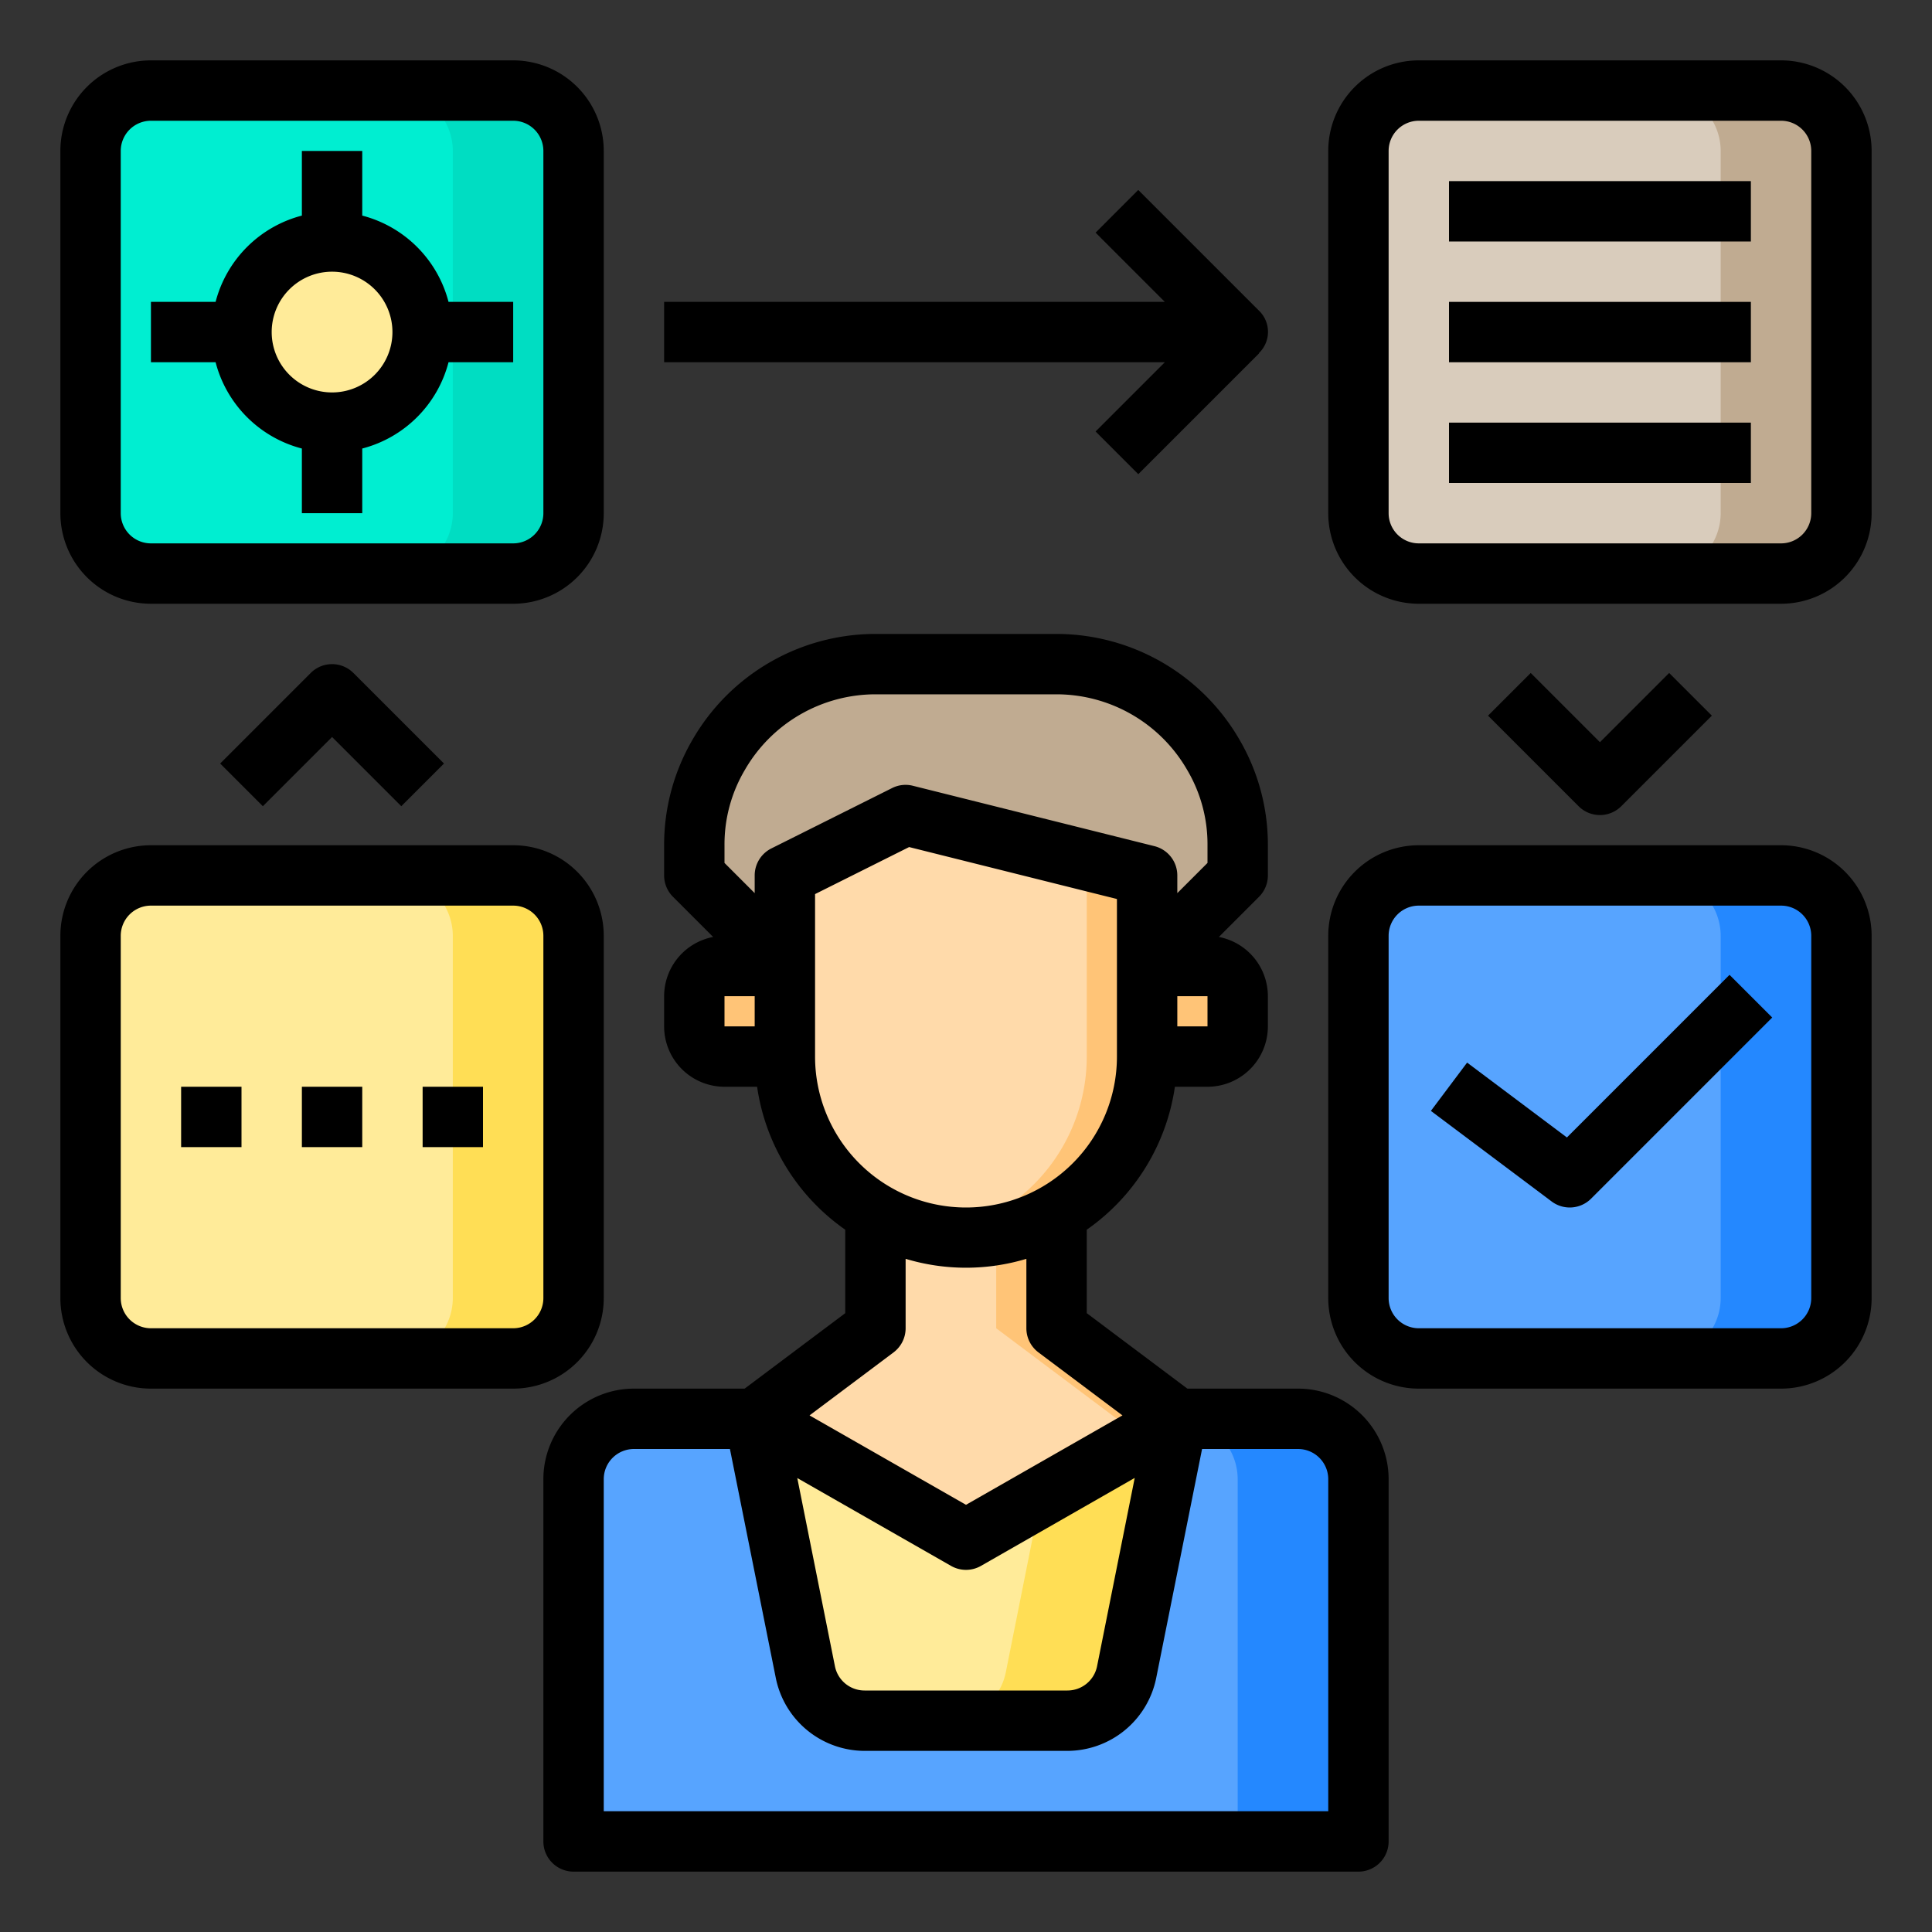 <svg height="512" viewBox="0 0 64 64" width="512" xmlns="http://www.w3.org/2000/svg"><rect x="0" y="0" width="64" height="64" fill="#333333" stroke="none"/><g id="Workflow"><path d="m45 49v12h-26v-12a2.006 2.006 0 0 1 2-2h22a2.006 2.006 0 0 1 2 2z" fill="#57a4ff"/><path d="m45 49v12h-4v-12a2.006 2.006 0 0 0 -2-2h4a2.006 2.006 0 0 1 2 2z" fill="#2488ff"/><path d="m39 47-1.68 8.39a2 2 0 0 1 -1.96 1.61h-6.72a2 2 0 0 1 -1.96-1.61l-1.68-8.39 7 4z" fill="#ffeb99"/><path d="m39 47-1.68 8.39a2 2 0 0 1 -1.96 1.61h-4a2 2 0 0 0 1.96-1.61l1.16-5.81z" fill="#ffde55"/><rect fill="#57a4ff" height="16" rx="2" width="16" x="45" y="29"/><rect fill="#d9ccbc" height="16" rx="2" width="16" x="45" y="3"/><path d="m41 33v1a1 1 0 0 1 -1 1h-2v-3h2a1 1 0 0 1 1 1z" fill="#ffc477"/><path d="m41 28v1l-3 3v-3l-8-2-4 2v3l-3-3v-1a5.857 5.857 0 0 1 .81-3 5.985 5.985 0 0 1 5.19-3h6a5.985 5.985 0 0 1 5.19 3 5.857 5.857 0 0 1 .81 3z" fill="#c0ab91"/><path d="m39 47-7 4-7-4 4-3v-3.81a5.961 5.961 0 0 0 6 0v3.81z" fill="#ffdaaa"/><path d="m38 32v3a5.985 5.985 0 0 1 -3 5.19 5.961 5.961 0 0 1 -6 0 5.985 5.985 0 0 1 -3-5.19v-6l4-2 8 2z" fill="#ffdaaa"/><path d="m26 32v3h-2a1 1 0 0 1 -1-1v-1a1 1 0 0 1 1-1z" fill="#ffc477"/><rect fill="#ffeb99" height="16" rx="2" width="16" x="3" y="29"/><rect fill="#00eed1" height="16" rx="2" width="16" x="3" y="3"/><path d="m61 31v12a2.006 2.006 0 0 1 -2 2h-4a2.006 2.006 0 0 0 2-2v-12a2.006 2.006 0 0 0 -2-2h4a2.006 2.006 0 0 1 2 2z" fill="#2488ff"/><path d="m61 5v12a2.006 2.006 0 0 1 -2 2h-4a2.006 2.006 0 0 0 2-2v-12a2.006 2.006 0 0 0 -2-2h4a2.006 2.006 0 0 1 2 2z" fill="#c0ab91"/><path d="m19 31v12a2.006 2.006 0 0 1 -2 2h-4a2.006 2.006 0 0 0 2-2v-12a2.006 2.006 0 0 0 -2-2h4a2.006 2.006 0 0 1 2 2z" fill="#ffde55"/><path d="m19 5v12a2.006 2.006 0 0 1 -2 2h-4a2.006 2.006 0 0 0 2-2v-12a2.006 2.006 0 0 0 -2-2h4a2.006 2.006 0 0 1 2 2z" fill="#00ddc2"/><circle cx="11" cy="11" fill="#ffeb99" r="3"/><path d="m38 29v6a5.985 5.985 0 0 1 -3 5.19 5.857 5.857 0 0 1 -3 .81 6.531 6.531 0 0 1 -1-.08 5.79 5.79 0 0 0 2-.73 5.985 5.985 0 0 0 3-5.19v-6l-6.67-1.67.67-.33z" fill="#ffc477"/><path d="m39 47-7 4-1-.57 6-3.43-4-3v-3.08a5.79 5.79 0 0 0 2-.73v3.81z" fill="#ffc477"/><path d="m43 46h-3.667l-3.333-2.5v-2.764a7 7 0 0 0 2.92-4.736h1.08a2 2 0 0 0 2-2v-1a2 2 0 0 0 -1.624-1.962l1.331-1.331a1 1 0 0 0 .293-.707v-1a6.9 6.9 0 0 0 -.942-3.5 7.01 7.01 0 0 0 -6.058-3.5h-6a7 7 0 0 0 -6.052 3.491 6.908 6.908 0 0 0 -.948 3.509v1a1 1 0 0 0 .293.707l1.331 1.331a2 2 0 0 0 -1.624 1.962v1a2 2 0 0 0 2 2h1.08a7 7 0 0 0 2.92 4.736v2.764l-3.333 2.5h-3.667a3 3 0 0 0 -3 3v12a1 1 0 0 0 1 1h26a1 1 0 0 0 1-1v-12a3 3 0 0 0 -3-3zm-3-12h-1v-1h1zm-16-6a4.841 4.841 0 0 1 .677-2.5 5 5 0 0 1 4.323-2.5h6a5 5 0 0 1 4.329 2.509 4.831 4.831 0 0 1 .671 2.491v.586l-1 1v-.586a1 1 0 0 0 -.758-.97l-8-2a.99.99 0 0 0 -.689.075l-4 2a1 1 0 0 0 -.553.895v.586l-1-1zm0 5h1v1h-1zm3 2v-5.382l3.116-1.558 6.884 1.721v5.219a5 5 0 0 1 -10 0zm2.6 9.8a1 1 0 0 0 .4-.8v-2.3a6.927 6.927 0 0 0 4 0v2.3a1 1 0 0 0 .4.8l2.783 2.087-5.183 2.962-5.183-2.962zm7.989 4.158-1.248 6.242a1 1 0 0 1 -.981.8h-6.72a1 1 0 0 1 -.981-.8l-1.248-6.238 5.093 2.91a1 1 0 0 0 .992 0zm6.411 11.042h-24v-11a1 1 0 0 1 1-1h3.18l1.52 7.588a3.008 3.008 0 0 0 2.94 2.412h6.72a3.008 3.008 0 0 0 2.94-2.411l1.52-7.589h3.18a1 1 0 0 1 1 1z"/><path d="m59 2h-12a3 3 0 0 0 -3 3v12a3 3 0 0 0 3 3h12a3 3 0 0 0 3-3v-12a3 3 0 0 0 -3-3zm1 15a1 1 0 0 1 -1 1h-12a1 1 0 0 1 -1-1v-12a1 1 0 0 1 1-1h12a1 1 0 0 1 1 1z"/><path d="m51.906 37.68-3.306-2.48-1.2 1.6 4 3a1 1 0 0 0 1.307-.093l6-6-1.414-1.414z"/><path d="m5 20h12a3 3 0 0 0 3-3v-12a3 3 0 0 0 -3-3h-12a3 3 0 0 0 -3 3v12a3 3 0 0 0 3 3zm-1-15a1 1 0 0 1 1-1h12a1 1 0 0 1 1 1v12a1 1 0 0 1 -1 1h-12a1 1 0 0 1 -1-1z"/><path d="m20 43v-12a3 3 0 0 0 -3-3h-12a3 3 0 0 0 -3 3v12a3 3 0 0 0 3 3h12a3 3 0 0 0 3-3zm-2 0a1 1 0 0 1 -1 1h-12a1 1 0 0 1 -1-1v-12a1 1 0 0 1 1-1h12a1 1 0 0 1 1 1z"/><path d="m10 14.858v2.142h2v-2.142a3.991 3.991 0 0 0 2.858-2.858h2.142v-2h-2.142a3.991 3.991 0 0 0 -2.858-2.858v-2.142h-2v2.142a3.991 3.991 0 0 0 -2.858 2.858h-2.142v2h2.142a3.991 3.991 0 0 0 2.858 2.858zm1-5.858a2 2 0 1 1 -2 2 2 2 0 0 1 2-2z"/><path d="m36.293 14.293 1.414 1.414 4-4-.007-.007a.974.974 0 0 0 .006-1.408l-4-4-1.413 1.415 2.293 2.293h-16.586v2h16.586z"/><path d="m10.293 22.293-3 3 1.414 1.414 2.293-2.293 2.293 2.293 1.414-1.414-3-3a1 1 0 0 0 -1.414 0z"/><path d="m59 28h-12a3 3 0 0 0 -3 3v12a3 3 0 0 0 3 3h12a3 3 0 0 0 3-3v-12a3 3 0 0 0 -3-3zm1 15a1 1 0 0 1 -1 1h-12a1 1 0 0 1 -1-1v-12a1 1 0 0 1 1-1h12a1 1 0 0 1 1 1z"/><path d="m53.707 26.707 3-3-1.414-1.414-2.293 2.293-2.293-2.293-1.414 1.414 3 3a1 1 0 0 0 1.414 0z"/><path d="m48 6h10v2h-10z"/><path d="m48 10h10v2h-10z"/><path d="m48 14h10v2h-10z"/><path d="m10 36h2v2h-2z"/><path d="m14 36h2v2h-2z"/><path d="m6 36h2v2h-2z"/></g></svg>